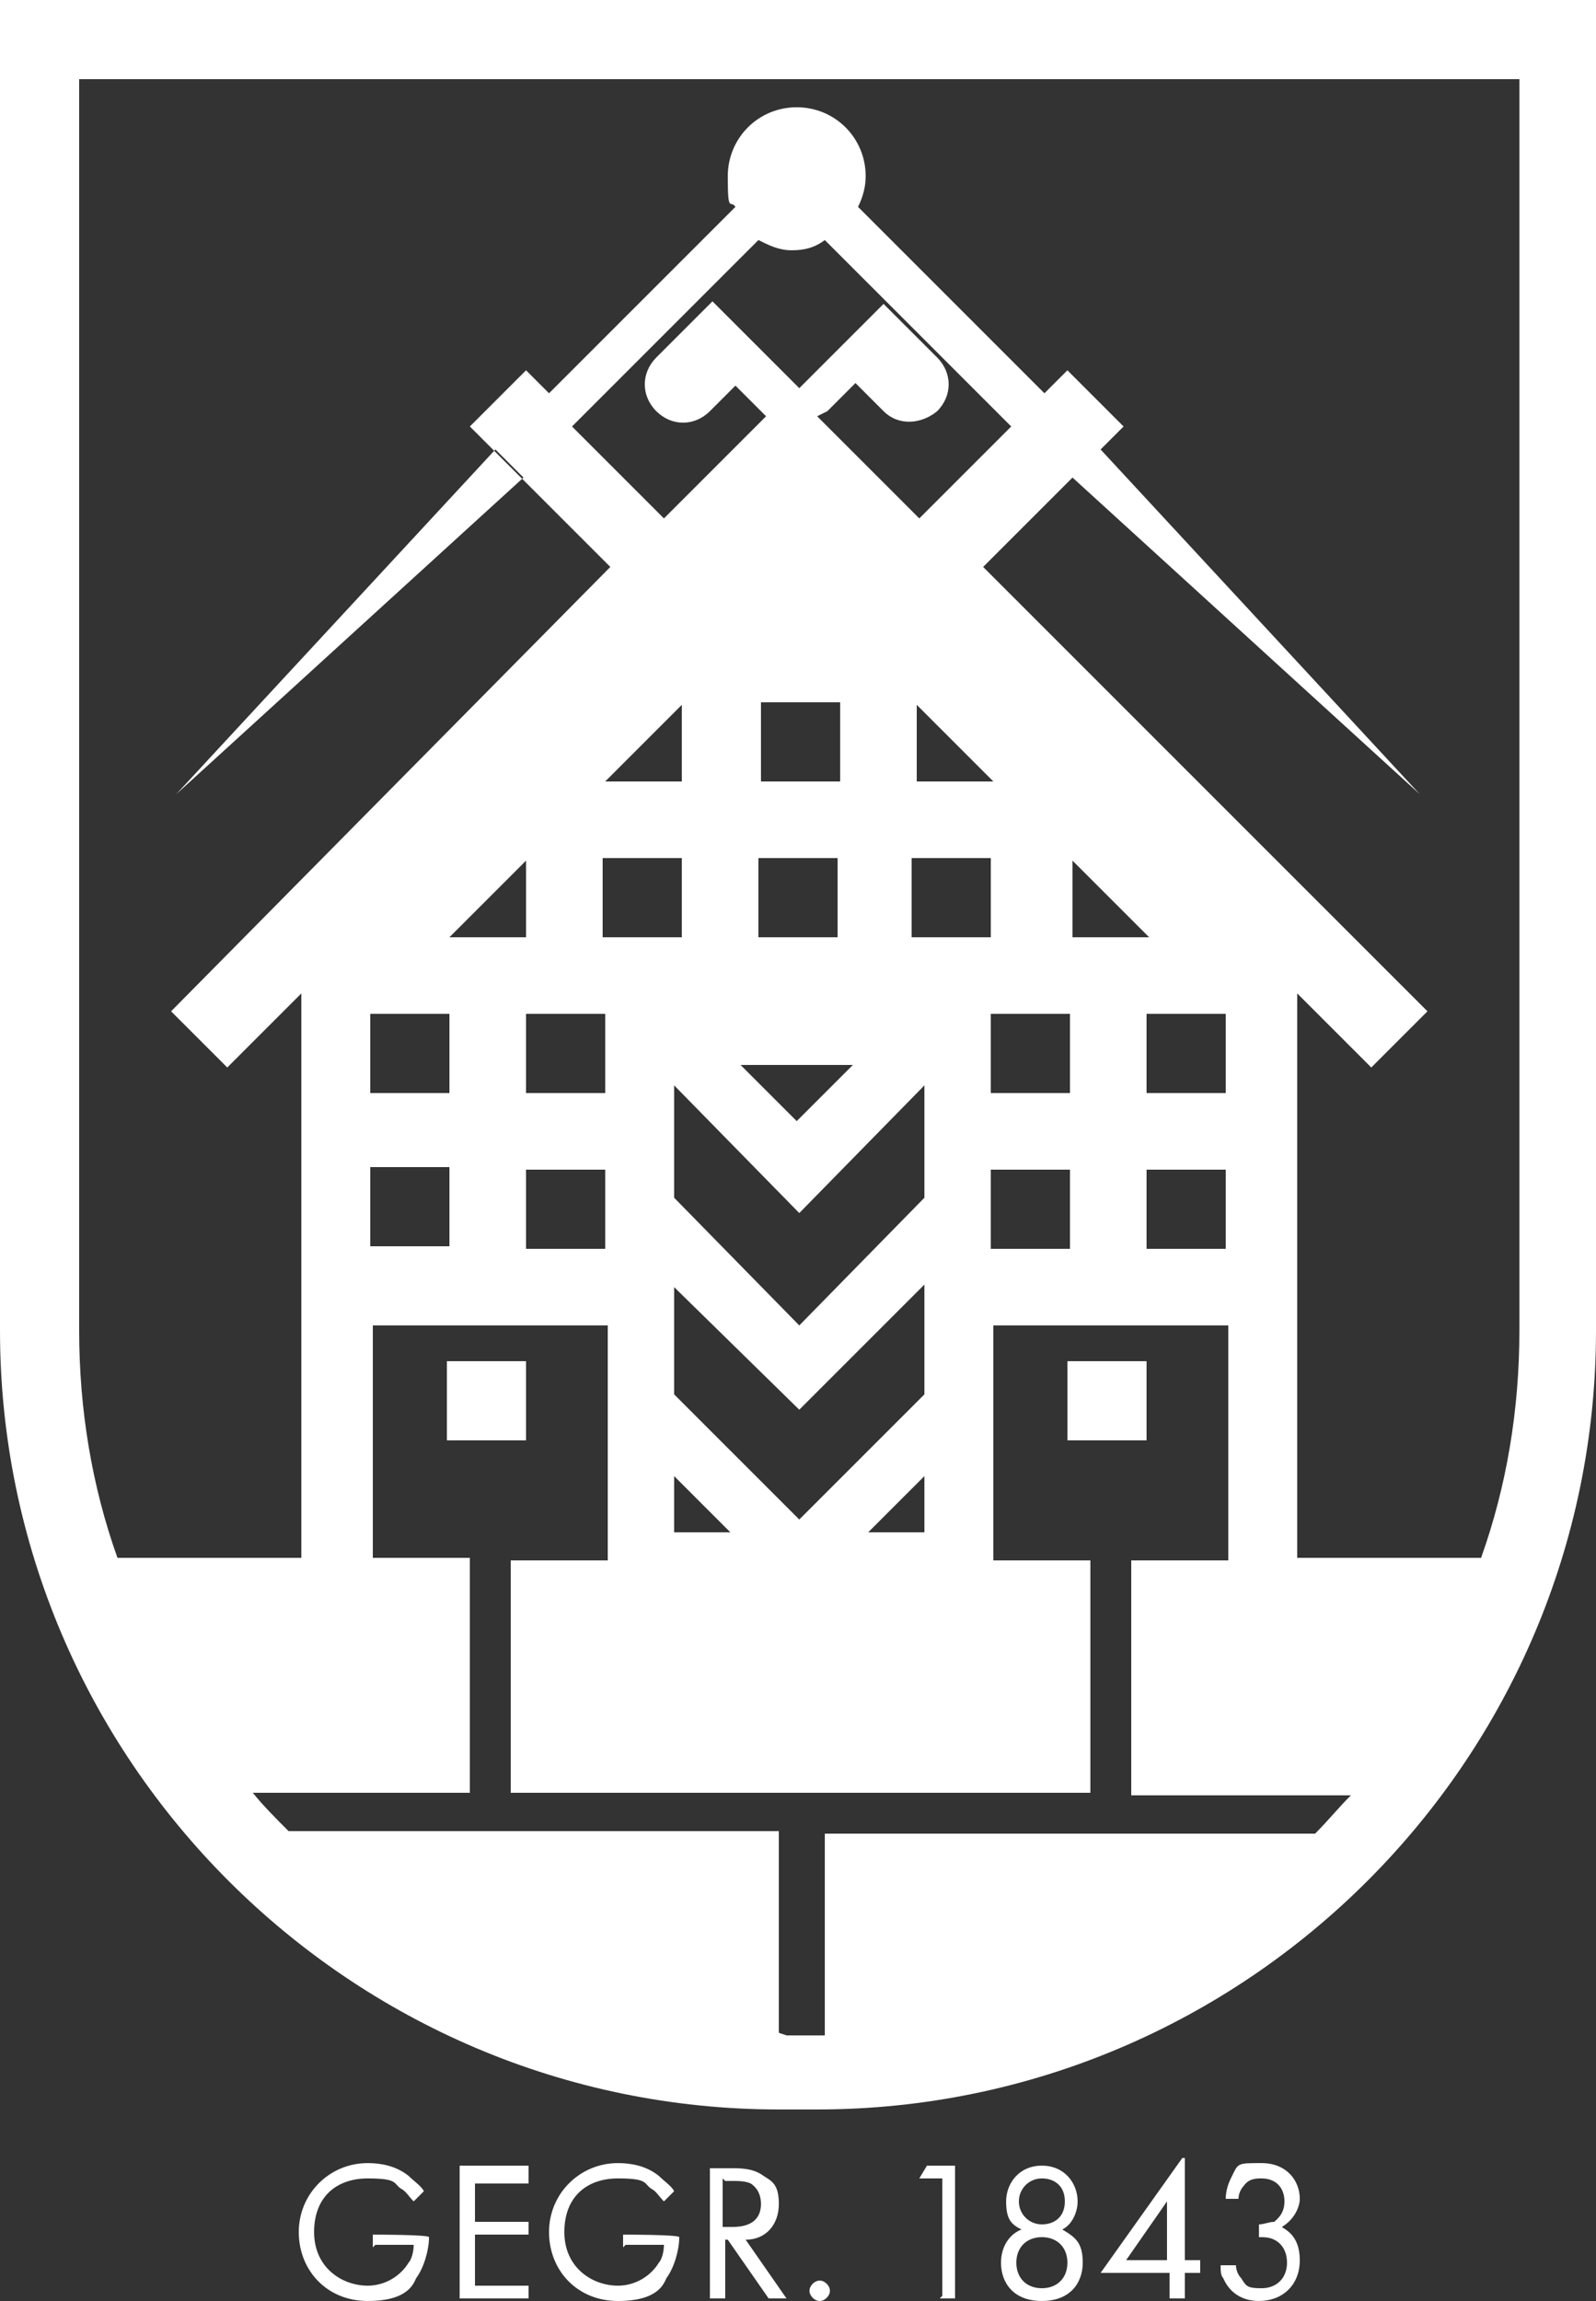 <?xml version="1.0" encoding="UTF-8"?>
<svg id="Ebene_1" xmlns="http://www.w3.org/2000/svg" version="1.1" viewBox="0 0 62.5 90.1">
  <rect x="0" y="0" width="62.5" height="90.1" fill="#333333" stroke="none"/>
  <!-- Generator: Adobe Illustrator 29.1.0, SVG Export Plug-In . SVG Version: 2.1.0 Build 142)  -->
  <defs>
    <style>
      .st0 {
        fill: #fff;
      }
    </style>
  </defs>
  <path class="st0" d="M48.5,86.1c0-.2.1-.4.2-.5.2-.3.5-.3.7-.3.6,0,.9.4.9.9s-.3.7-.4.8c-.2,0-.4.1-.6.1v.5c.2,0,.4,0,.6.1.4.2.5.6.5.9,0,.6-.4,1-1,1s-.6-.1-.8-.4c-.1-.1-.2-.3-.2-.5h-.6c0,.2,0,.4.1.5.3.7.9.9,1.4.9.9,0,1.6-.6,1.6-1.6s-.6-1.2-.7-1.3c.5-.3.7-.8.7-1.1,0-.7-.5-1.4-1.5-1.4s-.9,0-1.2.6c-.1.2-.2.5-.2.8h.6ZM44.1,88.5l1.6-2.3v2.3h-1.6ZM46.3,84.5l-3.2,4.5h2.7v1h.6v-1h.6v-.5h-.6v-4ZM40.8,89.6c-.6,0-1-.4-1-1s.4-1,1-1,1,.4,1,1-.4,1-1,1M40.8,87.1c-.5,0-.9-.4-.9-.9s.4-.9.9-.9.9.3.9.9-.4.9-.9.9M41.6,87.3c.4-.2.6-.7.6-1.1,0-.7-.5-1.4-1.4-1.4s-1.4.7-1.4,1.4.2.9.6,1.1c-.5.2-.8.7-.8,1.3,0,.8.5,1.5,1.6,1.5s1.6-.7,1.6-1.5-.3-1-.8-1.3ZM36.8,90h.6v-5.2h-1.1l-.3.5h.9v4.6ZM31.7,89.7c0,.2.2.4.4.4s.4-.2.4-.4-.2-.4-.4-.4-.4.2-.4.4M28.4,85.4h.3c.2,0,.5,0,.7.1.3.2.4.5.4.8,0,.6-.4.9-1.1.9h-.4v-1.9ZM27.8,84.8v5.2h.6v-2.3h.1l1.6,2.3h.7l-1.6-2.3c.8,0,1.3-.6,1.3-1.4s-.3-.9-.6-1.1c-.4-.3-.9-.3-1.3-.3h-.8ZM24.5,87.9h1.5c0,.3-.1.6-.2.7-.3.5-.9.9-1.6.9-1,0-2.1-.7-2.1-2.1s.9-2.1,2.1-2.1,1,.2,1.3.4c.2.1.3.3.5.5l.4-.4c-.1-.2-.4-.4-.6-.6-.5-.4-1.1-.5-1.6-.5-1.5,0-2.7,1.2-2.7,2.7s1.1,2.7,2.7,2.7,1.8-.7,1.9-.9c.3-.4.5-1.1.5-1.6h0c0-.1-2.2-.1-2.2-.1v.5ZM20.7,84.8h-2.7v5.2h2.7v-.5h-2.1v-2h2.1v-.5h-2.1v-1.5h2.1v-.5ZM14.7,87.9h1.5c0,.3-.1.6-.2.7-.3.5-.9.9-1.6.9-1,0-2.1-.7-2.1-2.1s.9-2.1,2.1-2.1,1,.2,1.3.4c.2.1.3.3.5.5l.4-.4c-.1-.2-.4-.4-.6-.6-.5-.4-1.1-.5-1.6-.5-1.5,0-2.7,1.2-2.7,2.7s1.1,2.7,2.7,2.7,1.8-.7,1.9-.9c.3-.4.5-1.1.5-1.6h0c0-.1-2.2-.1-2.2-.1v.5Z"/>
  <path class="st0" d="M20.6,56.4h-3.1v-3.1h3.1v3.1ZM20.5,18.7l-13.6,12.4,12.5-13.5,1.1,1.1ZM43.1,17.6l12.5,13.5-13.6-12.4,1.1-1.1ZM44.9,56.4h-3.1v-3.1h3.1v3.1ZM17.6,48.8h-3.1v-3.1h3.1v3.1ZM14.5,39.7h3.1v3.1h-3.1v-3.1ZM20.6,39.7h3.1v3.1h-3.1v-3.1ZM17.6,36.7l3-3v3h-3ZM20.6,45.8h3.1v3.1h-3.1v-3.1ZM38.8,39.7h3.1v3.1h-3.1v-3.1ZM38.8,45.8h3.1v3.1h-3.1v-3.1ZM35.9,30.6v-3l3,3h-3ZM35.7,33.6h3.1v3.1h-3.1v-3.1ZM31.3,51.9l-4.9-5v-4.4l4.9,5,4.9-5v4.4l-4.9,5ZM26.4,57.8l2.2,2.2h-2.2v-2.2ZM26.7,36.7h-3.1v-3.1h3.1v3.1ZM26.7,27.6v3h-3l3-3ZM32.4,16.1l1.1-1.1,1.1,1.1h0c.6.6,1.5.5,2.1,0,.6-.6.6-1.5,0-2.1h0s0,0,0,0h0s-2.1-2.1-2.1-2.1l-2.2,2.2h0s-1.1,1.1-1.1,1.1l-2.2-2.2h0s-1.2-1.2-1.2-1.2l-2.2,2.2h0c-.6.6-.6,1.5,0,2.1s1.5.6,2.1,0h0s0,0,0,0c0,0,0,0,0,0l1-1,1.2,1.2-4,4-3.6-3.6,7.3-7.3c.4.2.8.4,1.3.4s.9-.1,1.3-.4l7.3,7.3-3.6,3.6-4-4ZM33.4,41.7l-2.2,2.2h0l-2.2-2.2h4.3ZM29.8,30.6v-3.1h3.1v3.1h-3.1ZM31.3,33.6h1.5v3.1h-3.1v-3.1h1.5ZM36.2,57.8v2.2h-2.2l2.2-2.2ZM31.3,59.5l-4.9-4.9v-4.2h0s4.9,4.8,4.9,4.8l4.9-4.9h0v4.3l-4.9,4.9ZM44.9,39.7h3.1v3.1h-3.1v-3.1ZM42,36.7v-3l3,3h-3ZM44.9,45.8h3.1v3.1h-3.1v-3.1ZM30.5,79.6v-7.9H11.3c-.5-.5-1-1-1.4-1.5h8.5v-9.2h-3.9s-9.9,0-9.9,0c-1-2.8-1.5-5.8-1.5-8.9V3.1h56.4v49c0,3.1-.5,6.1-1.5,8.9h-7.2v-22.1l2.9,2.9,2.2-2.2-17.4-17.4,5.5-5.5-2.2-2.2-.9.9-7.3-7.3c.2-.4.3-.8.3-1.2,0-1.5-1.2-2.7-2.7-2.7s-2.7,1.2-2.7,2.7.1.9.3,1.2l-7.3,7.3-.9-.9-2.2,2.2,5.5,5.5L6.7,39.6l2.2,2.2,2.9-2.9v22.1h2.8v-9.1h9.2v9.2h-3.8v9.1h22.7v-9.1h-3.8v-9.2h9.2v9.2h-3.8v9.2h8.6c-.5.5-.9,1-1.4,1.5h-19.2v7.9h-1.5ZM0,0v52.1C0,68.9,13.7,82.6,30.5,82.6h1.5c16.8,0,30.5-13.7,30.5-30.5V0H0Z"/>
</svg>